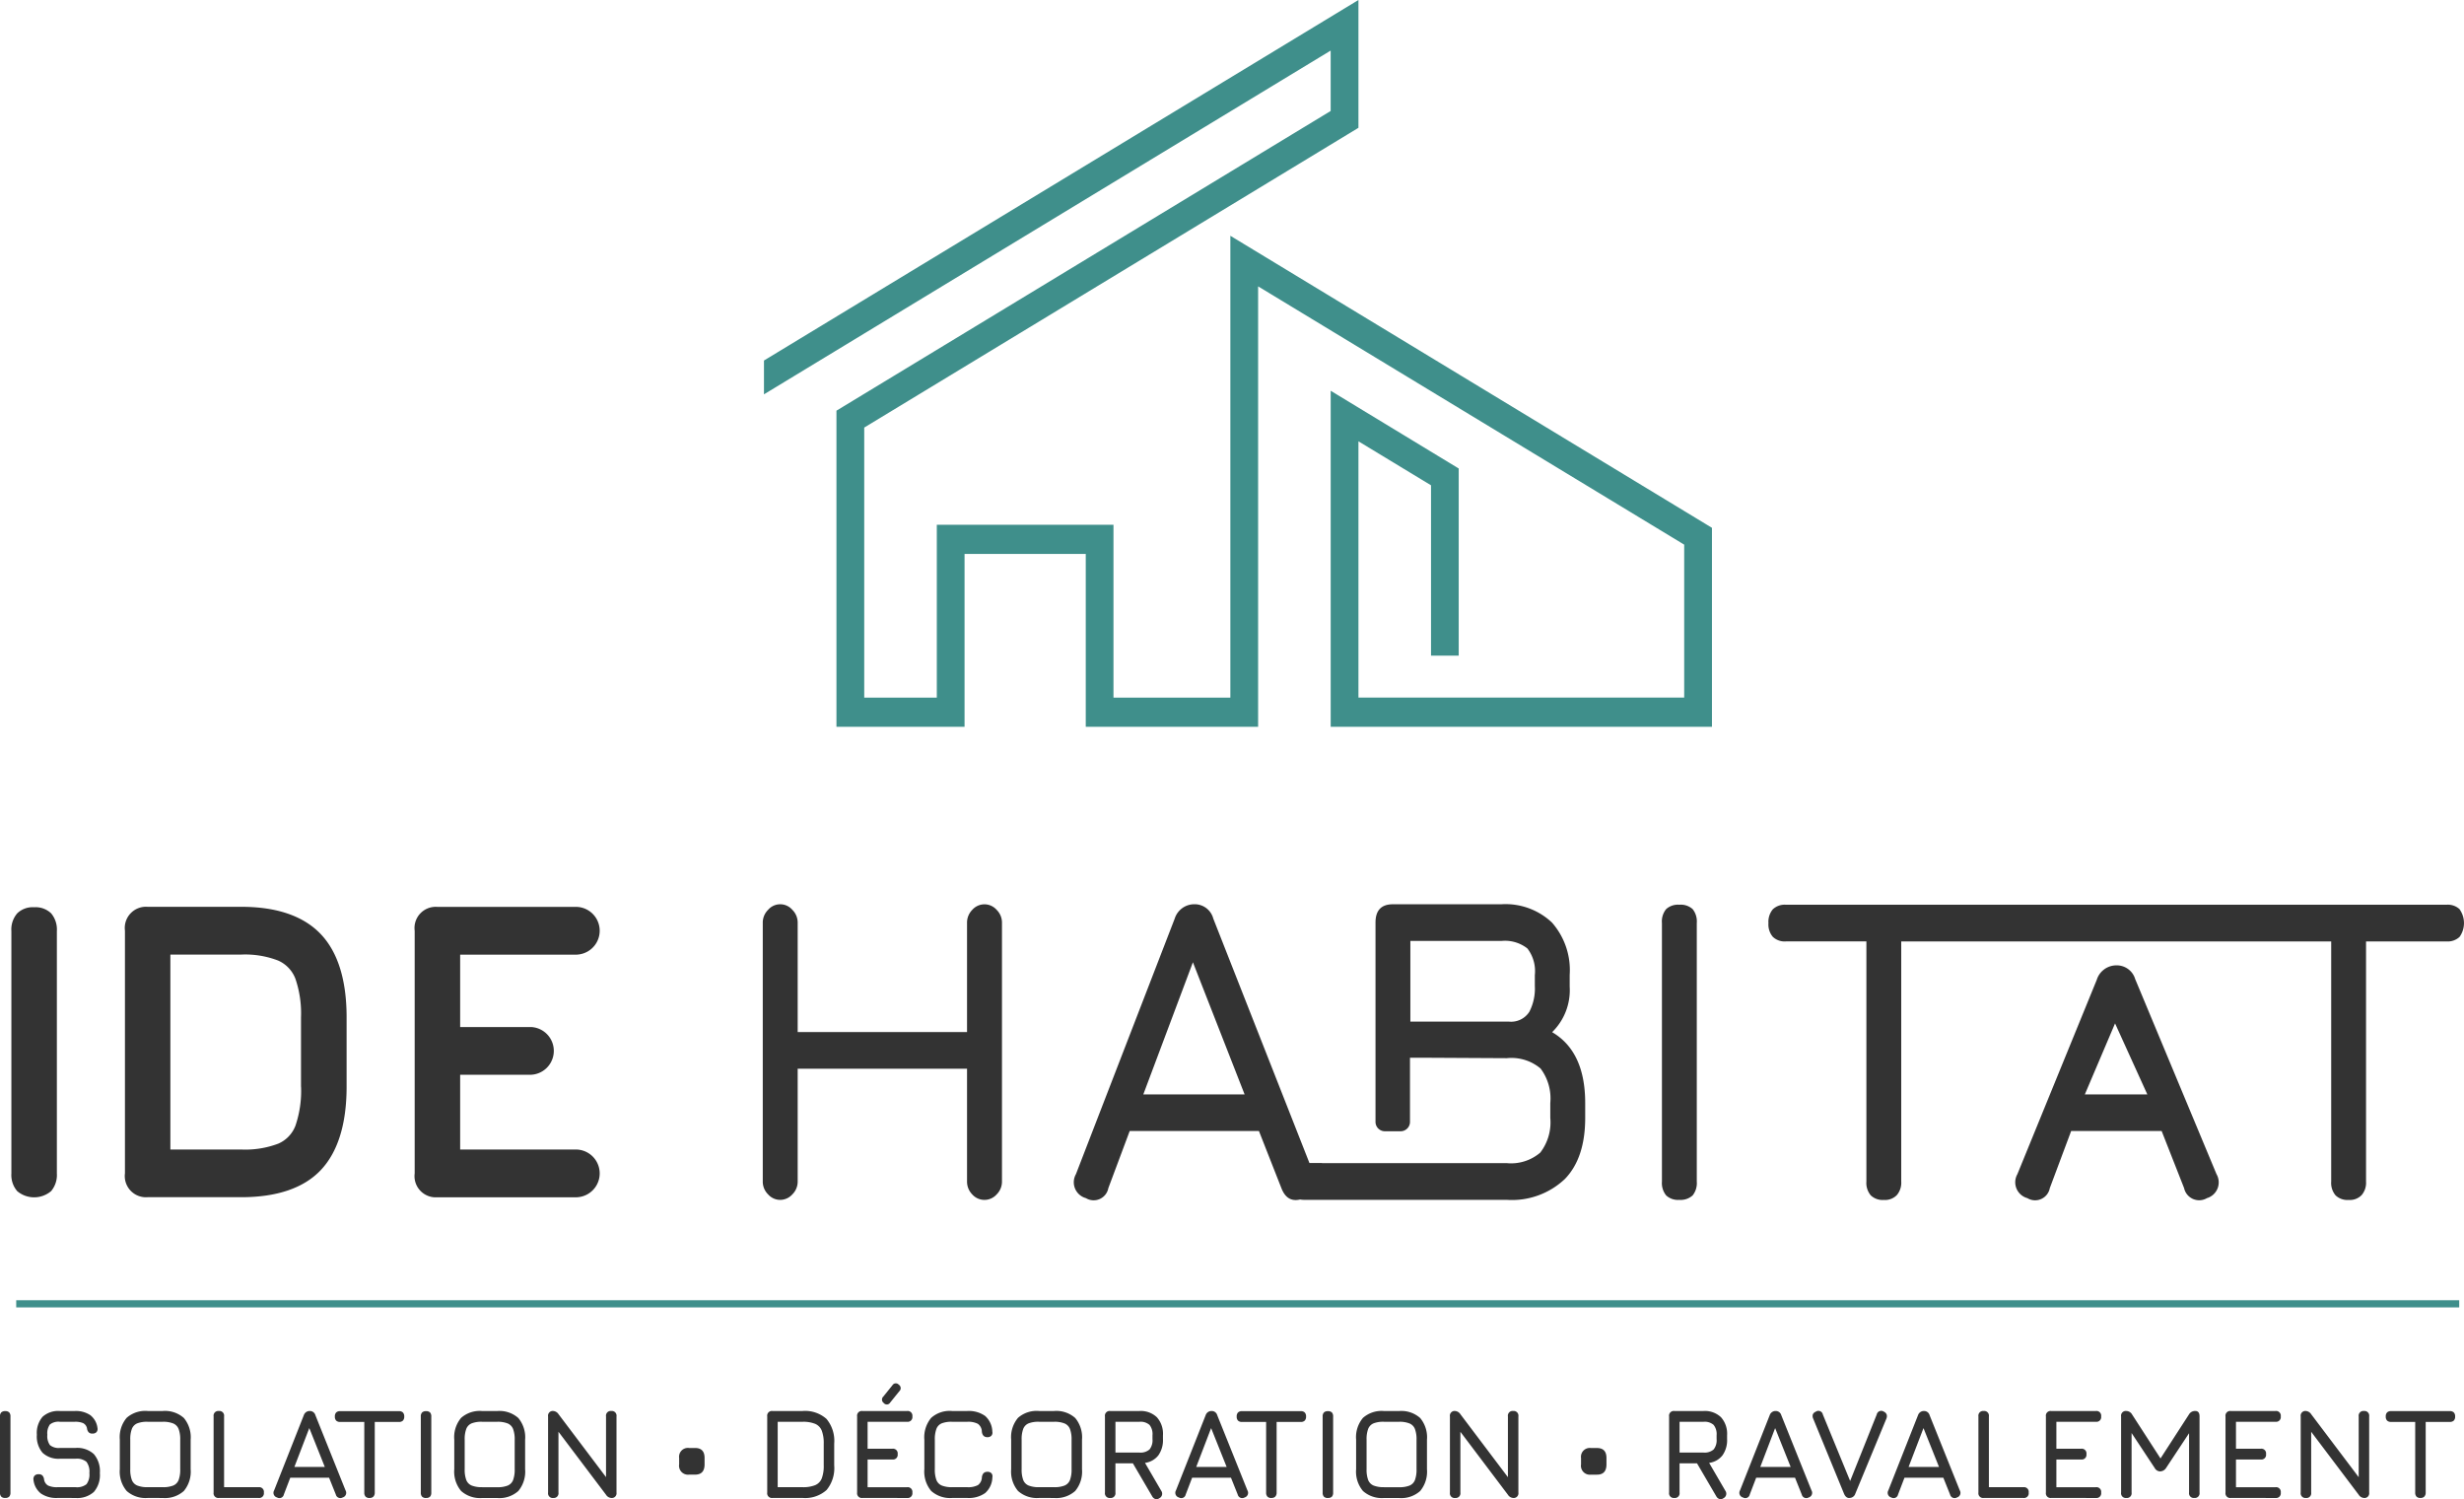 <svg xmlns="http://www.w3.org/2000/svg" id="Groupe_17" data-name="Groupe 17" width="271.954" height="165.478" viewBox="0 0 271.954 165.478"><g id="Groupe_2" data-name="Groupe 2" transform="translate(1.256 99.808)"><path id="Trac&#xE9;_10" data-name="Trac&#xE9; 10" d="M84.417,258.39a2.449,2.449,0,0,0-1.852.664,2.715,2.715,0,0,0-.655,1.977v26.745a2.723,2.723,0,0,0,.647,1.953,2.9,2.9,0,0,0,3.741-.008,2.757,2.757,0,0,0,.632-1.945V261.031a2.781,2.781,0,0,0-.632-1.969,2.484,2.484,0,0,0-1.874-.672Z" transform="translate(-81.91 -258.058)" fill="#333"></path><path id="Trac&#xE9;_11" data-name="Trac&#xE9; 11" d="M111.41,258.33H101.067a2.339,2.339,0,0,0-2.507,2.633v26.785a2.339,2.339,0,0,0,2.507,2.633H111.41c3.937,0,6.9-1.012,8.777-3.005s2.838-5.085,2.838-9.189v-7.663c0-4.112-.964-7.2-2.861-9.189s-4.84-3.005-8.747-3.005ZM118,278.2a11.966,11.966,0,0,1-.617,4.278,3.518,3.518,0,0,1-1.9,1.993,10.271,10.271,0,0,1-4.073.648h-7.836V263.6h7.836a10.083,10.083,0,0,1,4.065.664,3.583,3.583,0,0,1,1.9,2.009,11.716,11.716,0,0,1,.617,4.255v7.663Z" transform="translate(-86.026 -258.045)" fill="#333"></path><path id="Trac&#xE9;_12" data-name="Trac&#xE9; 12" d="M157.6,263.607a2.637,2.637,0,0,0,0-5.267H142.187a2.339,2.339,0,0,0-2.507,2.633v26.785a2.339,2.339,0,0,0,2.507,2.633H157.6a2.637,2.637,0,0,0,0-5.267h-12.9v-8.256h7.836a2.637,2.637,0,0,0,0-5.267h-7.836v-7.987h12.9Z" transform="translate(-95.168 -258.047)" fill="#333"></path><path id="Trac&#xE9;_13" data-name="Trac&#xE9; 13" d="M213.953,257.98a1.8,1.8,0,0,0-1.355.617,2,2,0,0,0-.572,1.408V272.08H193.334V260a1.981,1.981,0,0,0-.587-1.408,1.764,1.764,0,0,0-2.68,0A1.981,1.981,0,0,0,189.48,260v28.588a1.981,1.981,0,0,0,.587,1.408,1.792,1.792,0,0,0,1.34.609,1.821,1.821,0,0,0,1.34-.609,1.981,1.981,0,0,0,.587-1.408V276.129h18.692v12.463A2,2,0,0,0,212.6,290a1.8,1.8,0,0,0,2.695,0,1.981,1.981,0,0,0,.587-1.408V260a1.981,1.981,0,0,0-.587-1.408A1.8,1.8,0,0,0,213.953,257.98Z" transform="translate(-106.549 -257.972)" fill="#333"></path><path id="Trac&#xE9;_14" data-name="Trac&#xE9; 14" d="M286.293,272.094a6.478,6.478,0,0,0,1.942-5.03v-1.3a7.94,7.94,0,0,0-1.957-5.773,7.463,7.463,0,0,0-5.6-2.017H268.723q-1.92,0-1.92,2.017v21.977a1.035,1.035,0,0,0,1.009,1.06H269.6a1.035,1.035,0,0,0,1.009-1.06v-7.054h1.882l8.793.047a5,5,0,0,1,3.734,1.139,5.485,5.485,0,0,1,1.076,3.812v1.637a5.463,5.463,0,0,1-1.107,3.835,4.945,4.945,0,0,1-3.7,1.162H260.894v-.016h-1.385L248.9,259.56a2.121,2.121,0,0,0-2.017-1.59h-.09a2.268,2.268,0,0,0-2.153,1.59l-10.9,28.2a1.815,1.815,0,0,0,1.1,2.649,1.649,1.649,0,0,0,2.477-1.107l2.356-6.3h14.265l2.477,6.3c.414,1.075,1.1,1.487,2.063,1.257a3.181,3.181,0,0,0,.5.04h22.312a8.5,8.5,0,0,0,6.421-2.309q2.236-2.313,2.236-6.738v-1.637q0-5.682-3.643-7.821Zm-1.9-5.022a5.59,5.59,0,0,1-.61,2.768,2.389,2.389,0,0,1-2.281,1.083H270.65v-8.9h10.035a4,4,0,0,1,2.883.83,4.1,4.1,0,0,1,.821,2.926v1.3Zm-43.217,11.886,5.473-14.583,5.706,14.583Z" transform="translate(-116.243 -257.97)" fill="#333"></path><path id="Trac&#xE9;_15" data-name="Trac&#xE9; 15" d="M320.61,258.04a1.931,1.931,0,0,0-1.453.482,2.144,2.144,0,0,0-.467,1.542V288.6a2.161,2.161,0,0,0,.467,1.526,1.913,1.913,0,0,0,1.453.49,1.971,1.971,0,0,0,1.468-.49,2.174,2.174,0,0,0,.459-1.526V260.064a2.178,2.178,0,0,0-.459-1.542,1.946,1.946,0,0,0-1.468-.482Z" transform="translate(-136.517 -257.985)" fill="#333"></path><path id="Trac&#xE9;_16" data-name="Trac&#xE9; 16" d="M381.334,268.09a2.121,2.121,0,0,0-2.017-1.59h-.09a2.268,2.268,0,0,0-2.153,1.59l-8.762,21.455a1.815,1.815,0,0,0,1.1,2.649,1.649,1.649,0,0,0,2.477-1.107l2.356-6.3h9.989l2.477,6.3a1.7,1.7,0,0,0,2.522,1.107,1.813,1.813,0,0,0,1.054-2.649l-8.943-21.455Zm-5.578,12.653,3.335-7.837,3.561,7.837Z" transform="translate(-146.906 -259.754)" fill="#333"></path><path id="Trac&#xE9;_17" data-name="Trac&#xE9; 17" d="M408.175,258.546a1.892,1.892,0,0,0-1.445-.506H333.807a1.9,1.9,0,0,0-1.445.506,2.146,2.146,0,0,0-.482,1.518,2.111,2.111,0,0,0,.482,1.518,1.892,1.892,0,0,0,1.445.506h8.883V288.6a2.124,2.124,0,0,0,.482,1.518,1.881,1.881,0,0,0,1.445.506,1.809,1.809,0,0,0,1.43-.53,2.094,2.094,0,0,0,.489-1.495V262.089h47.455V288.6a2.124,2.124,0,0,0,.482,1.518,1.881,1.881,0,0,0,1.445.506,1.809,1.809,0,0,0,1.43-.53,2.094,2.094,0,0,0,.489-1.495V262.089h8.883a1.9,1.9,0,0,0,1.445-.506,2.634,2.634,0,0,0,0-3.037Z" transform="translate(-137.951 -257.985)" fill="#333"></path></g><path id="Trac&#xE9;_18" data-name="Trac&#xE9; 18" d="M188.4,175.286v-3.733l65.613-39.794v14.108l-54.547,33.087v29.806h8.01V189.679h19.5v19.082h12.9V157.786l53.154,32.233V211.98H250.949V174.891l14.13,8.58v20.656h-3.056v-18.8l-8.01-4.856v28.287h35.953V191.877l-47.026-28.509V211.98H223.916V192.9H210.539V211.98H196.4V177.089l54.547-33.08v-6.667Z" transform="translate(-104.08 -131.76)" fill="#3f8f8b" fill-rule="evenodd"></path><path id="Trac&#xE9;_64" data-name="Trac&#xE9; 64" d="M2.44-3.347A.586.586,0,0,1,2-3.492a.624.624,0,0,1-.141-.449v-8.394A.622.622,0,0,1,2-12.789a.6.6,0,0,1,.437-.142.593.593,0,0,1,.441.142.632.632,0,0,1,.138.453v8.394a.634.634,0,0,1-.138.449A.584.584,0,0,1,2.44-3.347Zm5.775,0a3.023,3.023,0,0,1-1.834-.488,2.226,2.226,0,0,1-.823-1.508.569.569,0,0,1,.124-.467.587.587,0,0,1,.441-.156.56.56,0,0,1,.423.142.818.818,0,0,1,.182.439.917.917,0,0,0,.444.669,2.315,2.315,0,0,0,1.043.18H10.2a1.685,1.685,0,0,0,1.208-.329,1.775,1.775,0,0,0,.32-1.228,1.79,1.79,0,0,0-.33-1.249,1.664,1.664,0,0,0-1.2-.336H8.491A2.567,2.567,0,0,1,6.56-8.333a2.777,2.777,0,0,1-.63-1.992A2.746,2.746,0,0,1,6.553-12.3a2.568,2.568,0,0,1,1.924-.644h1.638a2.838,2.838,0,0,1,1.717.46,2.114,2.114,0,0,1,.788,1.408.536.536,0,0,1-.11.464.6.6,0,0,1-.454.159.536.536,0,0,1-.413-.149.788.788,0,0,1-.179-.432.824.824,0,0,0-.42-.57,2.191,2.191,0,0,0-.929-.152H8.477a1.524,1.524,0,0,0-1.108.3,1.678,1.678,0,0,0-.282,1.129,1.708,1.708,0,0,0,.289,1.147,1.515,1.515,0,0,0,1.115.311H10.2a2.71,2.71,0,0,1,2.02.679,2.9,2.9,0,0,1,.664,2.1,2.855,2.855,0,0,1-.661,2.077,2.734,2.734,0,0,1-2.024.669Zm9.954,0a3.121,3.121,0,0,1-2.33-.775,3.324,3.324,0,0,1-.754-2.4v-3.27a3.31,3.31,0,0,1,.757-2.4,3.1,3.1,0,0,1,2.327-.754h1.652a3.128,3.128,0,0,1,2.334.771,3.331,3.331,0,0,1,.75,2.4v3.256a3.333,3.333,0,0,1-.75,2.4,3.119,3.119,0,0,1-2.334.775Zm0-1.189h1.652a3,3,0,0,0,1.156-.18,1.085,1.085,0,0,0,.6-.612,3.244,3.244,0,0,0,.176-1.189V-9.774a3.22,3.22,0,0,0-.176-1.182,1.1,1.1,0,0,0-.6-.616,2.948,2.948,0,0,0-1.156-.184H18.169a2.956,2.956,0,0,0-1.15.17,1.084,1.084,0,0,0-.6.609,3.187,3.187,0,0,0-.179,1.189v3.27a3.244,3.244,0,0,0,.176,1.189,1.085,1.085,0,0,0,.6.612A3,3,0,0,0,18.169-4.536Zm7.847,1.189a.518.518,0,0,1-.578-.595V-12.35a.518.518,0,0,1,.578-.595.518.518,0,0,1,.578.595v7.814h3.814a.518.518,0,0,1,.578.595.518.518,0,0,1-.578.595ZM32.446-3.4a.53.53,0,0,1-.33-.779l3.277-8.3a.681.681,0,0,1,.647-.467h.028a.634.634,0,0,1,.606.467L40-4.182a.529.529,0,0,1-.317.779.512.512,0,0,1-.757-.326l-.743-1.854H33.9l-.709,1.854A.5.5,0,0,1,32.446-3.4Zm1.907-3.369h3.359L36-11.062Zm8.295,3.426a.579.579,0,0,1-.434-.149.616.616,0,0,1-.145-.446v-7.8H39.4a.579.579,0,0,1-.434-.149.616.616,0,0,1-.145-.446.616.616,0,0,1,.145-.446.579.579,0,0,1,.434-.149h6.5a.579.579,0,0,1,.434.149.616.616,0,0,1,.145.446.616.616,0,0,1-.145.446.579.579,0,0,1-.434.149H43.225v7.8a.612.612,0,0,1-.148.439A.566.566,0,0,1,42.647-3.347Zm6.237,0a.586.586,0,0,1-.437-.145.624.624,0,0,1-.141-.449v-8.394a.622.622,0,0,1,.141-.453.6.6,0,0,1,.437-.142.593.593,0,0,1,.441.142.632.632,0,0,1,.138.453v8.394a.634.634,0,0,1-.138.449A.584.584,0,0,1,48.884-3.347Zm6.2,0a3.121,3.121,0,0,1-2.33-.775A3.324,3.324,0,0,1,52-6.518v-3.27a3.31,3.31,0,0,1,.757-2.4,3.1,3.1,0,0,1,2.327-.754h1.652a3.128,3.128,0,0,1,2.334.771,3.331,3.331,0,0,1,.75,2.4v3.256a3.333,3.333,0,0,1-.75,2.4,3.119,3.119,0,0,1-2.334.775Zm0-1.189h1.652a3,3,0,0,0,1.156-.18,1.085,1.085,0,0,0,.6-.612,3.244,3.244,0,0,0,.176-1.189V-9.774a3.22,3.22,0,0,0-.176-1.182,1.1,1.1,0,0,0-.6-.616,2.948,2.948,0,0,0-1.156-.184H55.079a2.956,2.956,0,0,0-1.15.17,1.084,1.084,0,0,0-.6.609,3.188,3.188,0,0,0-.179,1.189v3.27a3.244,3.244,0,0,0,.176,1.189,1.085,1.085,0,0,0,.6.612A3,3,0,0,0,55.079-4.536Zm7.847,1.189a.518.518,0,0,1-.578-.595V-12.35a.518.518,0,0,1,.578-.595.771.771,0,0,1,.578.354l5.534,7.333H68.75V-12.35a.518.518,0,0,1,.578-.595.518.518,0,0,1,.578.595v8.408a.518.518,0,0,1-.578.595A.743.743,0,0,1,68.75-3.7l-5.534-7.333H63.5v7.092A.518.518,0,0,1,62.926-3.347ZM77.919-5.923a.987.987,0,0,1-1.1-1.132v-.708a.975.975,0,0,1,1.1-1.1h.661q1.046,0,1.046,1.1v.708q0,1.132-1.046,1.132Zm9.2,2.576a.518.518,0,0,1-.578-.595V-12.35a.518.518,0,0,1,.578-.595h3.318a3.548,3.548,0,0,1,2.647.874,3.779,3.779,0,0,1,.85,2.721v2.406a3.8,3.8,0,0,1-.843,2.721,3.545,3.545,0,0,1-2.654.874Zm.578-1.189h2.74a3.567,3.567,0,0,0,1.394-.223,1.343,1.343,0,0,0,.73-.75,3.857,3.857,0,0,0,.217-1.433V-9.349a3.833,3.833,0,0,0-.217-1.426,1.357,1.357,0,0,0-.73-.754,3.517,3.517,0,0,0-1.394-.226h-2.74Zm11.716-9.286a.46.46,0,0,1-.055-.722l1.005-1.246a.433.433,0,0,1,.7-.057.453.453,0,0,1,.055.722l-1.005,1.246A.431.431,0,0,1,99.409-13.822ZM97.041-3.347a.518.518,0,0,1-.578-.595V-12.35a.518.518,0,0,1,.578-.595h4.942a.518.518,0,0,1,.578.595.518.518,0,0,1-.578.595H97.62v2.973h2.74a.518.518,0,0,1,.578.595.518.518,0,0,1-.578.595H97.62v3.058h4.364a.518.518,0,0,1,.578.595.518.518,0,0,1-.578.595Zm9.926,0a3.121,3.121,0,0,1-2.33-.775,3.324,3.324,0,0,1-.754-2.4V-9.774a3.356,3.356,0,0,1,.75-2.41,3.058,3.058,0,0,1,2.32-.761h1.666a3.089,3.089,0,0,1,1.976.549,2.393,2.393,0,0,1,.792,1.731.516.516,0,0,1-.11.453.587.587,0,0,1-.441.156q-.523,0-.606-.595a1.093,1.093,0,0,0-.437-.878,2.32,2.32,0,0,0-1.174-.226h-1.666a2.93,2.93,0,0,0-1.146.17,1.072,1.072,0,0,0-.592.612,3.3,3.3,0,0,0-.176,1.2v3.256a3.245,3.245,0,0,0,.176,1.189,1.085,1.085,0,0,0,.6.612,3,3,0,0,0,1.156.18h1.652a2.289,2.289,0,0,0,1.174-.23,1.1,1.1,0,0,0,.437-.874q.083-.595.606-.595a.587.587,0,0,1,.441.156.516.516,0,0,1,.11.453,2.389,2.389,0,0,1-.792,1.734,3.1,3.1,0,0,1-1.976.545Zm9.582,0a3.121,3.121,0,0,1-2.33-.775,3.324,3.324,0,0,1-.754-2.4v-3.27a3.31,3.31,0,0,1,.757-2.4,3.1,3.1,0,0,1,2.327-.754H118.2a3.128,3.128,0,0,1,2.334.771,3.331,3.331,0,0,1,.75,2.4v3.256a3.333,3.333,0,0,1-.75,2.4,3.119,3.119,0,0,1-2.334.775Zm0-1.189H118.2a3,3,0,0,0,1.156-.18,1.085,1.085,0,0,0,.6-.612,3.245,3.245,0,0,0,.176-1.189V-9.774a3.22,3.22,0,0,0-.176-1.182,1.1,1.1,0,0,0-.6-.616,2.948,2.948,0,0,0-1.156-.184H116.55a2.956,2.956,0,0,0-1.15.17,1.084,1.084,0,0,0-.6.609,3.187,3.187,0,0,0-.179,1.189v3.27a3.245,3.245,0,0,0,.176,1.189,1.085,1.085,0,0,0,.6.612A3,3,0,0,0,116.55-4.536Zm13.272,1.217a.522.522,0,0,1-.434.092.609.609,0,0,1-.351-.29L126.9-7.169h-1.927v3.227a.518.518,0,0,1-.578.595.518.518,0,0,1-.578-.595V-12.35a.518.518,0,0,1,.578-.595h3.222a2.571,2.571,0,0,1,1.931.69,2.733,2.733,0,0,1,.671,1.985v.425a2.889,2.889,0,0,1-.509,1.794,2.234,2.234,0,0,1-1.473.832l1.8,3.093A.553.553,0,0,1,129.821-3.319Zm-4.846-5.039h2.643a1.514,1.514,0,0,0,1.115-.34,1.616,1.616,0,0,0,.33-1.147v-.425a1.618,1.618,0,0,0-.33-1.143,1.5,1.5,0,0,0-1.115-.343h-2.643ZM131.983-3.4a.53.53,0,0,1-.33-.779l3.277-8.3a.681.681,0,0,1,.647-.467h.028a.634.634,0,0,1,.606.467l3.332,8.3a.529.529,0,0,1-.317.779.512.512,0,0,1-.757-.326l-.743-1.854h-4.288l-.709,1.854A.5.5,0,0,1,131.983-3.4Zm1.907-3.369h3.359l-1.714-4.289Zm8.295,3.426a.579.579,0,0,1-.434-.149.616.616,0,0,1-.145-.446v-7.8h-2.671a.579.579,0,0,1-.434-.149.616.616,0,0,1-.145-.446.616.616,0,0,1,.145-.446.579.579,0,0,1,.434-.149h6.5a.579.579,0,0,1,.434.149.616.616,0,0,1,.145.446.616.616,0,0,1-.145.446.579.579,0,0,1-.434.149h-2.671v7.8a.612.612,0,0,1-.148.439A.566.566,0,0,1,142.184-3.347Zm6.237,0a.586.586,0,0,1-.437-.145.624.624,0,0,1-.141-.449v-8.394a.622.622,0,0,1,.141-.453.6.6,0,0,1,.437-.142.593.593,0,0,1,.441.142.632.632,0,0,1,.138.453v8.394a.634.634,0,0,1-.138.449A.584.584,0,0,1,148.421-3.347Zm6.2,0a3.121,3.121,0,0,1-2.33-.775,3.324,3.324,0,0,1-.754-2.4v-3.27a3.31,3.31,0,0,1,.757-2.4,3.1,3.1,0,0,1,2.327-.754h1.652a3.128,3.128,0,0,1,2.334.771,3.331,3.331,0,0,1,.75,2.4v3.256a3.333,3.333,0,0,1-.75,2.4,3.119,3.119,0,0,1-2.334.775Zm0-1.189h1.652a3,3,0,0,0,1.156-.18,1.085,1.085,0,0,0,.6-.612,3.244,3.244,0,0,0,.176-1.189V-9.774a3.22,3.22,0,0,0-.176-1.182,1.1,1.1,0,0,0-.6-.616,2.948,2.948,0,0,0-1.156-.184h-1.652a2.956,2.956,0,0,0-1.15.17,1.084,1.084,0,0,0-.6.609,3.187,3.187,0,0,0-.179,1.189v3.27a3.244,3.244,0,0,0,.176,1.189,1.085,1.085,0,0,0,.6.612A3,3,0,0,0,154.616-4.536Zm7.847,1.189a.518.518,0,0,1-.578-.595V-12.35a.518.518,0,0,1,.578-.595.771.771,0,0,1,.578.354l5.534,7.333h-.289V-12.35a.518.518,0,0,1,.578-.595.518.518,0,0,1,.578.595v8.408a.518.518,0,0,1-.578.595.743.743,0,0,1-.578-.354l-5.534-7.333h.289v7.092A.518.518,0,0,1,162.463-3.347Zm14.993-2.576a.987.987,0,0,1-1.1-1.132v-.708a.975.975,0,0,1,1.1-1.1h.661q1.046,0,1.046,1.1v.708q0,1.132-1.046,1.132Zm14.621,2.6a.522.522,0,0,1-.434.092.609.609,0,0,1-.351-.29l-2.134-3.652h-1.927v3.227a.518.518,0,0,1-.578.595.518.518,0,0,1-.578-.595V-12.35a.518.518,0,0,1,.578-.595h3.222a2.571,2.571,0,0,1,1.931.69,2.733,2.733,0,0,1,.671,1.985v.425a2.889,2.889,0,0,1-.509,1.794,2.234,2.234,0,0,1-1.473.832l1.8,3.093A.552.552,0,0,1,192.077-3.319Zm-4.846-5.039h2.643a1.514,1.514,0,0,0,1.115-.34,1.616,1.616,0,0,0,.33-1.147v-.425a1.618,1.618,0,0,0-.33-1.143,1.5,1.5,0,0,0-1.115-.343h-2.643ZM194.238-3.4a.53.53,0,0,1-.33-.779l3.277-8.3a.681.681,0,0,1,.647-.467h.028a.634.634,0,0,1,.606.467l3.332,8.3a.529.529,0,0,1-.317.779.512.512,0,0,1-.757-.326l-.743-1.854h-4.288l-.709,1.854A.5.5,0,0,1,194.238-3.4Zm1.907-3.369H199.5l-1.714-4.289Zm9.809,3.426q-.358,0-.564-.467l-3.4-8.281a.7.7,0,0,1-.055-.442.519.519,0,0,1,.317-.322.5.5,0,0,1,.8.3l3.215,7.828h-.4L209-12.562a.507.507,0,0,1,.8-.3.558.558,0,0,1,.3.322.673.673,0,0,1-.038.442l-3.428,8.281a.673.673,0,0,1-.619.467Zm4.653-.057a.53.53,0,0,1-.33-.779l3.277-8.3a.681.681,0,0,1,.647-.467h.028a.634.634,0,0,1,.606.467l3.332,8.3a.529.529,0,0,1-.317.779.512.512,0,0,1-.757-.326l-.743-1.854H212.06l-.709,1.854A.5.5,0,0,1,210.607-3.4Zm1.907-3.369h3.359l-1.714-4.289ZM220.8-3.347a.518.518,0,0,1-.578-.595V-12.35a.518.518,0,0,1,.578-.595.518.518,0,0,1,.578.595v7.814h3.814a.518.518,0,0,1,.578.595.518.518,0,0,1-.578.595Zm7.448,0a.518.518,0,0,1-.578-.595V-12.35a.518.518,0,0,1,.578-.595h4.942a.518.518,0,0,1,.578.595.518.518,0,0,1-.578.595h-4.364v2.973h2.74a.518.518,0,0,1,.578.595.518.518,0,0,1-.578.595h-2.74v3.058h4.364a.518.518,0,0,1,.578.595.518.518,0,0,1-.578.595Zm8.3,0a.518.518,0,0,1-.578-.595V-12.35a.518.518,0,0,1,.578-.595.746.746,0,0,1,.633.382l3.249,5.025-.248.042,3.277-5.068a.77.77,0,0,1,.7-.382q.468,0,.468.595v8.408a.518.518,0,0,1-.578.595.518.518,0,0,1-.578-.595v-7.219l.358.127-2.891,4.374a.8.8,0,0,1-.7.382.7.7,0,0,1-.564-.382l-2.891-4.374.344.1v6.993A.518.518,0,0,1,236.545-3.347Zm11.523,0a.518.518,0,0,1-.578-.595V-12.35a.518.518,0,0,1,.578-.595h4.942a.518.518,0,0,1,.578.595.518.518,0,0,1-.578.595h-4.364v2.973h2.74a.518.518,0,0,1,.578.595.518.518,0,0,1-.578.595h-2.74v3.058h4.364a.518.518,0,0,1,.578.595.518.518,0,0,1-.578.595Zm8.3,0a.518.518,0,0,1-.578-.595V-12.35a.518.518,0,0,1,.578-.595.771.771,0,0,1,.578.354l5.534,7.333h-.289V-12.35a.518.518,0,0,1,.578-.595.518.518,0,0,1,.578.595v8.408a.518.518,0,0,1-.578.595.743.743,0,0,1-.578-.354l-5.534-7.333h.289v7.092A.518.518,0,0,1,256.37-3.347Zm12.638,0a.579.579,0,0,1-.434-.149.616.616,0,0,1-.145-.446v-7.8h-2.671a.579.579,0,0,1-.434-.149.616.616,0,0,1-.145-.446.616.616,0,0,1,.145-.446.579.579,0,0,1,.434-.149h6.5a.579.579,0,0,1,.434.149.616.616,0,0,1,.145.446.616.616,0,0,1-.145.446.579.579,0,0,1-.434.149h-2.671v7.8a.612.612,0,0,1-.148.439A.566.566,0,0,1,269.008-3.347Z" transform="translate(-1.862 168.689)" fill="#333"></path><path id="Ligne_2" data-name="Ligne 2" d="M269.636.291H0V-.5H269.636Z" transform="translate(1.79 144.016)" fill="#3f8f8b"></path></svg>
